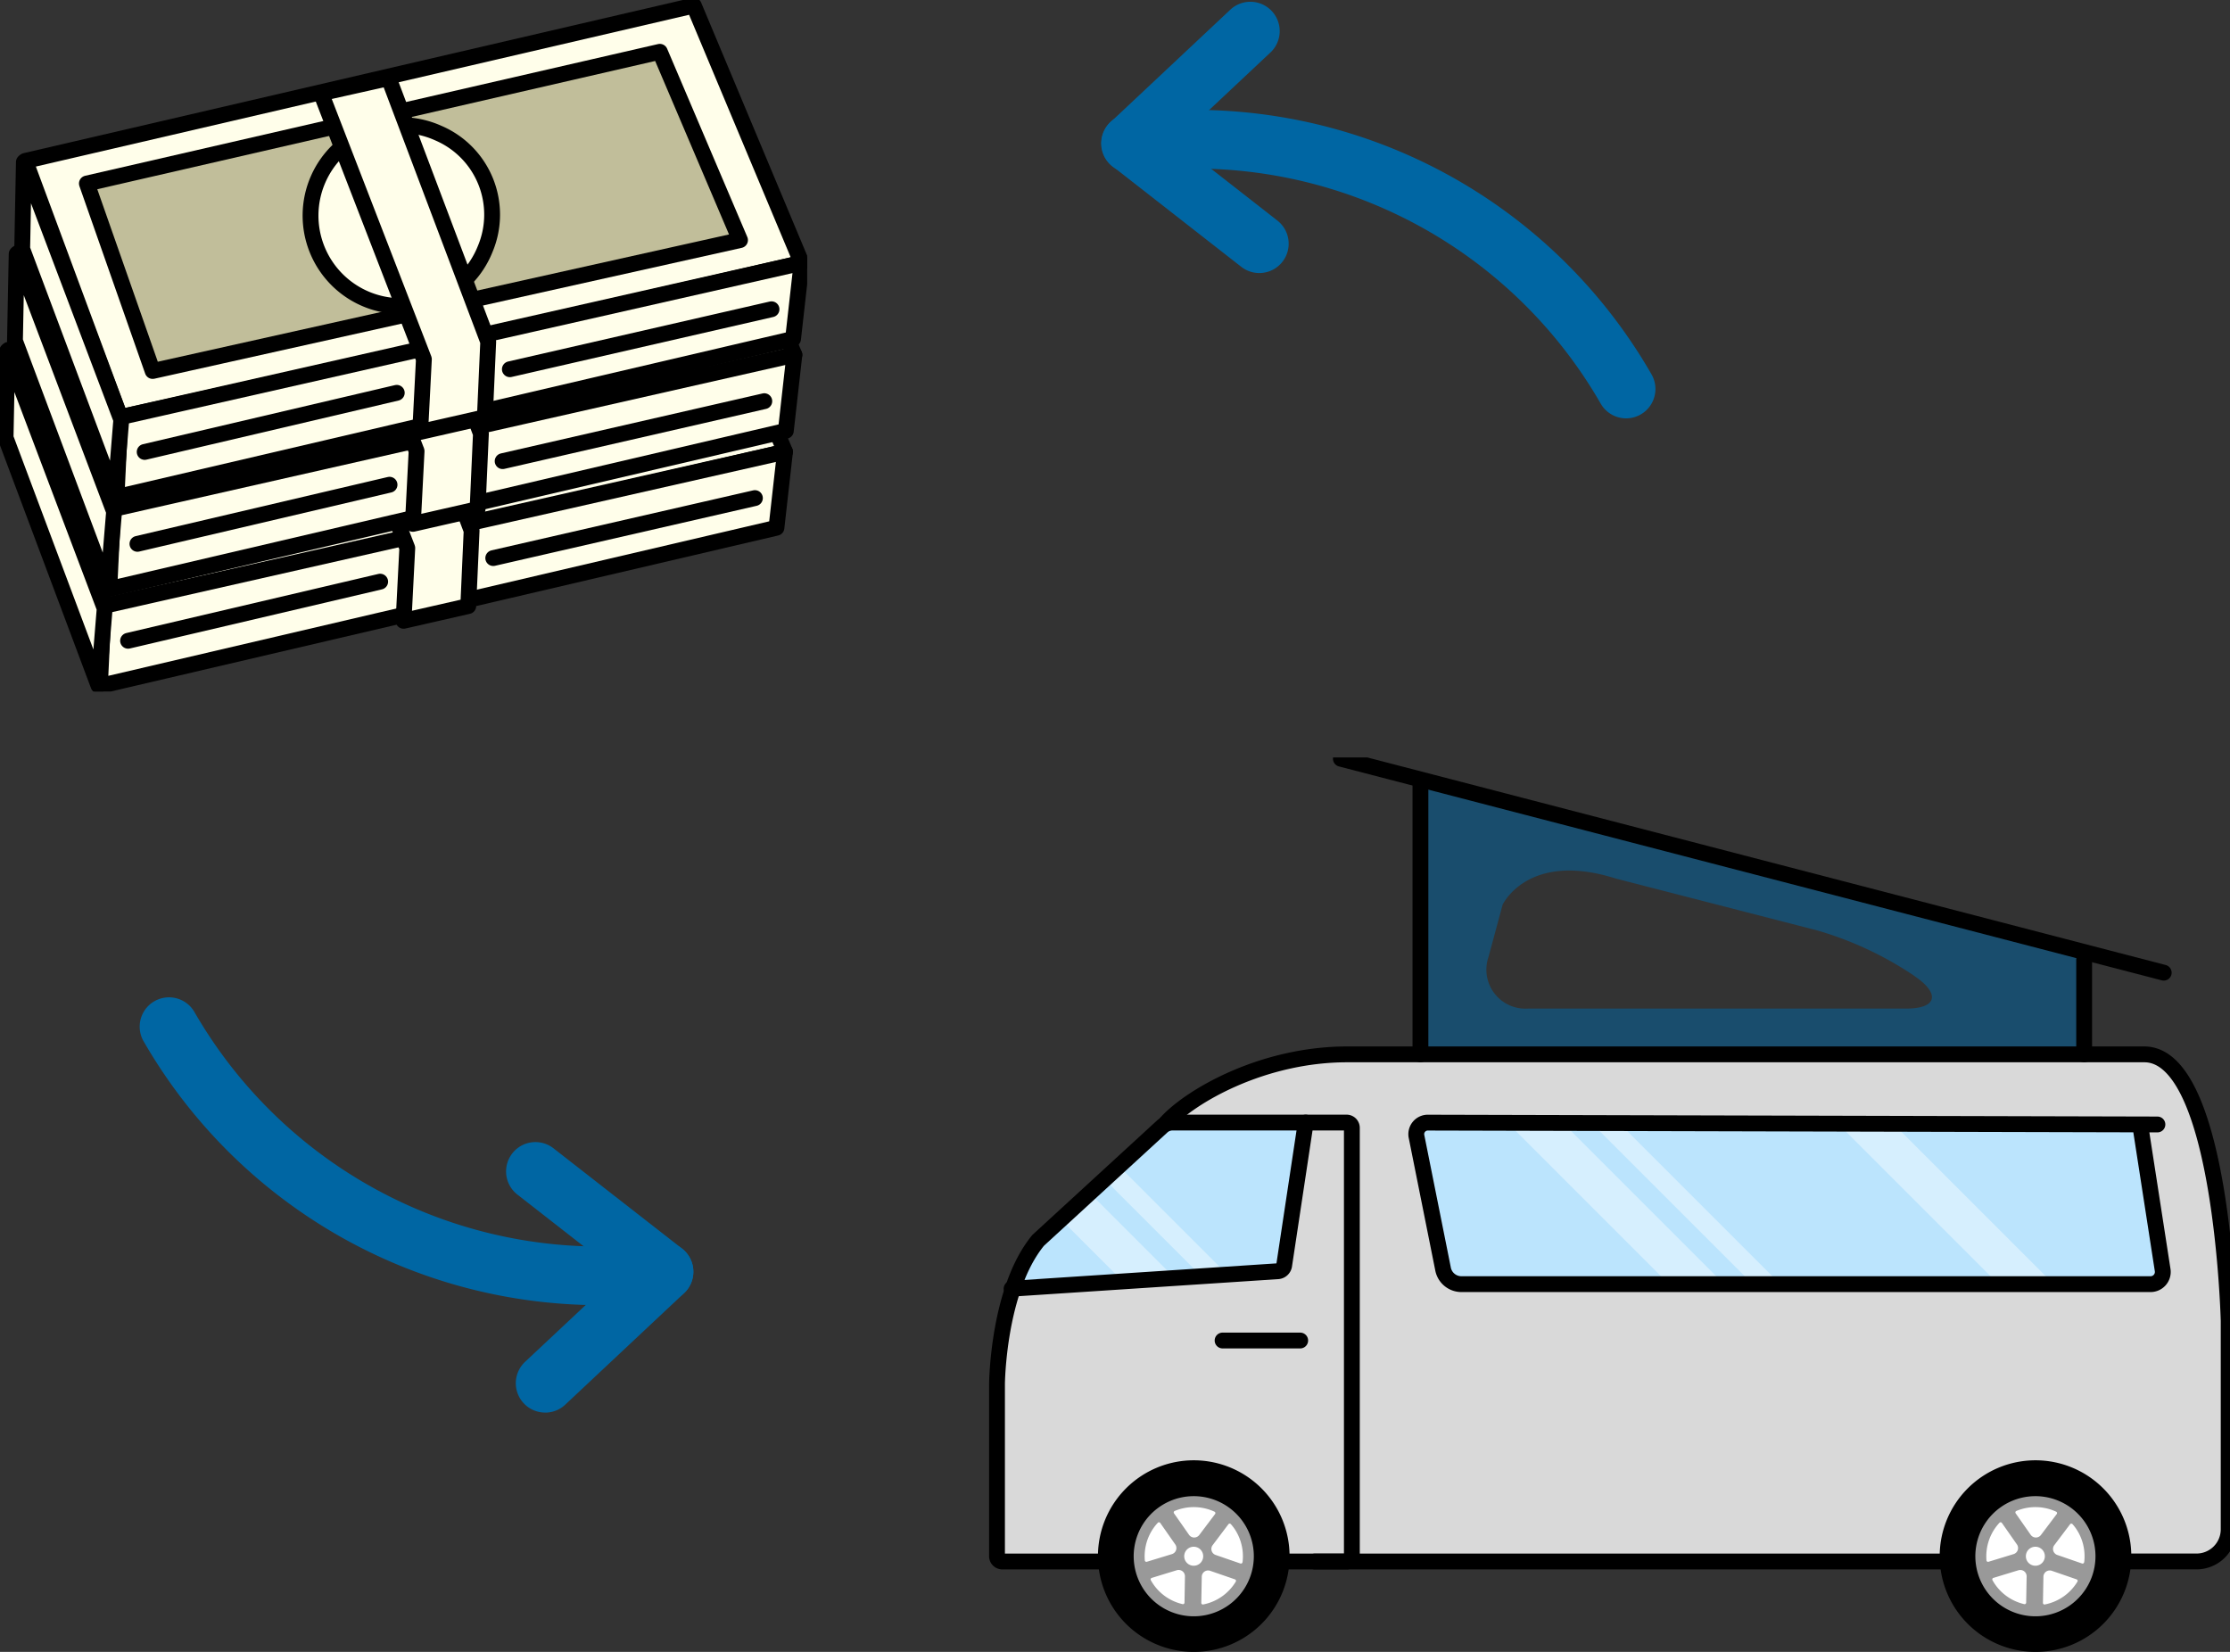 <svg xmlns="http://www.w3.org/2000/svg" xmlns:xlink="http://www.w3.org/1999/xlink" width="140.852" height="104.336" viewBox="0 0 140.852 104.336">
  <rect x="0" y="0" width="140.852" height="104.336" fill="#333333" stroke="none"/>
  <defs>
    <clipPath id="clip-path">
      <rect id="Rectangle_20107" data-name="Rectangle 20107" width="50.984" height="43.676" fill="none"/>
    </clipPath>
    <clipPath id="clip-path-5">
      <path id="Path_387862" data-name="Path 387862" d="M56.151,115.2l-8.088,7.423c-2.551,3.1-2.6,9.069-2.6,9.069v10.881a.336.336,0,0,0,.335.334h6.658s-.339-5.6,4.893-5.6c0,0,5.4.169,5.569,5.738H105s.786-5.4,5.343-5.4a6.454,6.454,0,0,1,6.358,5.26h4.53a2.03,2.03,0,0,0,2.025-2.023V127.708s-.42-16.836-5.324-16.836H67.58c-5.351,0-9.9,2.641-11.428,4.324" transform="translate(-45.464 -110.871)" fill="none"/>
    </clipPath>
    <linearGradient id="linear-gradient" x1="-0.099" y1="1.173" x2="-0.097" y2="1.173" gradientUnits="objectBoundingBox">
      <stop offset="0" stop-color="#d9d9d9"/>
      <stop offset="0.668" stop-color="#fff"/>
      <stop offset="0.991" stop-color="#d9d9d9"/>
      <stop offset="1" stop-color="#d9d9d9"/>
    </linearGradient>
    <clipPath id="clip-path-6">
      <rect id="Rectangle_20114" data-name="Rectangle 20114" width="85.569" height="56.498" fill="none"/>
    </clipPath>
    <clipPath id="clip-path-7">
      <rect id="Rectangle_20112" data-name="Rectangle 20112" width="48.684" height="24.077" fill="none"/>
    </clipPath>
    <clipPath id="clip-path-8">
      <path id="Path_387867" data-name="Path 387867" d="M246.968,136.712l1.522,9.831h-45.4l-2.043-10.2,46.973.119" transform="translate(-201.05 -136.339)" fill="none"/>
    </clipPath>
    <clipPath id="clip-path-9">
      <rect id="Rectangle_20113" data-name="Rectangle 20113" width="31.109" height="24.077" fill="none"/>
    </clipPath>
    <clipPath id="clip-path-10">
      <path id="Path_387871" data-name="Path 387871" d="M67.47,136.339,66.056,145.7l-17.164,1.128a12.074,12.074,0,0,1,3.374-4.906l6.165-5.361Z" transform="translate(-48.892 -136.339)" fill="none"/>
    </clipPath>
  </defs>
  <g id="Group_84086" data-name="Group 84086" transform="translate(-1024 -8916.859)">
    <g id="Group_83707" data-name="Group 83707" transform="translate(-20.985 155.698)">
      <g id="Group_83670" data-name="Group 83670" transform="translate(1114.557 8761.316)">
        <path id="Path_387759" data-name="Path 387759" d="M33.141,25.527a1.854,1.854,0,0,0,1.6-2.779A33.282,33.282,0,0,0,1.618,6.318a1.853,1.853,0,1,0,.469,3.676A29.591,29.591,0,0,1,31.533,24.6a1.853,1.853,0,0,0,1.608.927" transform="translate(0.001 0.742)" fill="#0066a3"/>
        <path id="Path_387760" data-name="Path 387760" d="M30.6,17.091a1.853,1.853,0,0,0,1.142-3.314L25.331,8.769,31.262,3.2A1.853,1.853,0,1,0,28.726.5L21.218,7.548a1.852,1.852,0,0,0,.127,2.812l8.119,6.34a1.85,1.85,0,0,0,1.14.392" transform="translate(-20.632 -0.001)" fill="#0066a3"/>
      </g>
      <g id="Group_83671" data-name="Group 83671" transform="translate(1053.786 8824.114)">
        <path id="Path_387761" data-name="Path 387761" d="M49.92,67.71a33.732,33.732,0,0,0,4.264-.272,1.852,1.852,0,1,0-.469-3.675A29.577,29.577,0,0,1,24.268,49.158a1.853,1.853,0,0,0-3.21,1.85A33.272,33.272,0,0,0,49.92,67.71" transform="translate(-20.81 -48.228)" fill="#0066a3"/>
        <path id="Path_387762" data-name="Path 387762" d="M23.272,73.494a1.845,1.845,0,0,0,1.268-.5l7.509-7.046a1.851,1.851,0,0,0-.127-2.811L23.8,56.8a1.853,1.853,0,1,0-2.282,2.921l6.414,5.008L22,70.291a1.853,1.853,0,0,0,1.268,3.2" transform="translate(2.359 -47.224)" fill="#0066a3"/>
      </g>
      <g id="Group_83691" data-name="Group 83691" transform="translate(1044.985 8761.161)">
        <path id="Path_387823" data-name="Path 387823" d="M.781,27.223l6,16.186,19.048-4.215,4.185-.965,19.8-4.564L43,17.414Z" transform="translate(-0.23 -5.134)" fill="#fffeea"/>
        <g id="Group_83684" data-name="Group 83684" transform="translate(0 0)">
          <g id="Group_83683" data-name="Group 83683" clip-path="url(#clip-path)">
            <path id="Path_387824" data-name="Path 387824" d="M43,17.413.781,27.223l6,16.186,19.048-4.215,4.185-.964,19.8-4.565Z" transform="translate(-0.23 -5.134)" fill="none" stroke="#000" stroke-linecap="round" stroke-linejoin="round" stroke-width="1"/>
          </g>
        </g>
        <path id="Path_387825" data-name="Path 387825" d="M9.188,50.2,8.95,55.252l42.731-9.99.541-4.8Z" transform="translate(-2.639 -11.928)" fill="#fffeea"/>
        <g id="Group_83686" data-name="Group 83686" transform="translate(0 0)">
          <g id="Group_83685" data-name="Group 83685" clip-path="url(#clip-path)">
            <path id="Path_387826" data-name="Path 387826" d="M9.188,50.2,8.95,55.252l42.731-9.99.54-4.8Z" transform="translate(-2.639 -11.928)" fill="none" stroke="#000" stroke-linecap="round" stroke-linejoin="round" stroke-width="1"/>
          </g>
        </g>
        <path id="Path_387827" data-name="Path 387827" d="M.5,36.912,6.363,52.558,6.758,47.7.607,31.428Z" transform="translate(-0.148 -9.265)" fill="#fffeea"/>
        <g id="Group_83688" data-name="Group 83688" transform="translate(0 0)">
          <g id="Group_83687" data-name="Group 83687" clip-path="url(#clip-path)">
            <path id="Path_387828" data-name="Path 387828" d="M.607,31.428.5,36.912,6.363,52.558,6.758,47.7Z" transform="translate(-0.147 -9.266)" fill="none" stroke="#000" stroke-linecap="round" stroke-linejoin="round" stroke-width="1"/>
          </g>
        </g>
        <path id="Path_387829" data-name="Path 387829" d="M6.3,29.871l4.154,11.841,37.1-8.267L42.484,21.551Z" transform="translate(-1.856 -6.353)" fill="#c1be9a"/>
        <path id="Path_387830" data-name="Path 387830" d="M6.3,29.871l4.154,11.841,37.1-8.267L42.484,21.551Z" transform="translate(-1.856 -6.353)" fill="none" stroke="#000" stroke-linecap="round" stroke-linejoin="round" stroke-width="1"/>
        <g id="Group_83690" data-name="Group 83690" transform="translate(0 0)">
          <g id="Group_83689" data-name="Group 83689" clip-path="url(#clip-path)">
            <path id="Path_387831" data-name="Path 387831" d="M37.415,35.95a5.717,5.717,0,1,1-2.961-7.335,5.6,5.6,0,0,1,2.961,7.335" transform="translate(-7.823 -8.282)" fill="#fffeea"/>
            <path id="Path_387832" data-name="Path 387832" d="M37.415,35.95a5.717,5.717,0,1,1-2.961-7.335A5.6,5.6,0,0,1,37.415,35.95Z" transform="translate(-7.823 -8.282)" fill="none" stroke="#000" stroke-linecap="round" stroke-linejoin="round" stroke-width="1"/>
            <path id="Path_387833" data-name="Path 387833" d="M27.27,24.869l6.495,16.793-.236,4.6,4.087-.932.212-4.762L31.54,23.912Z" transform="translate(-8.04 -7.05)" fill="#fffeea"/>
            <path id="Path_387834" data-name="Path 387834" d="M27.27,24.869l6.495,16.793-.236,4.6,4.087-.932.212-4.762L31.54,23.912Z" transform="translate(-8.04 -7.05)" fill="none" stroke="#000" stroke-linecap="round" stroke-linejoin="round" stroke-width="1"/>
            <line id="Line_779" data-name="Line 779" y1="3.734" x2="15.923" transform="translate(8.089 36.738)" fill="none" stroke="#000" stroke-linecap="round" stroke-linejoin="round" stroke-width="1"/>
            <line id="Line_780" data-name="Line 780" y1="3.789" x2="16.527" transform="translate(31.155 31.46)" fill="none" stroke="#000" stroke-linecap="round" stroke-linejoin="round" stroke-width="1"/>
            <path id="Path_387835" data-name="Path 387835" d="M43.845,8.732,1.621,18.542l6,16.186,19.048-4.215,4.185-.964,19.8-4.565Z" transform="translate(-0.478 -2.574)" fill="#fffeea"/>
            <path id="Path_387836" data-name="Path 387836" d="M43.845,8.732,1.621,18.542l6,16.186,19.048-4.215,4.185-.964,19.8-4.565Z" transform="translate(-0.478 -2.574)" fill="none" stroke="#000" stroke-linecap="round" stroke-linejoin="round" stroke-width="1"/>
            <path id="Path_387837" data-name="Path 387837" d="M10.028,41.523,9.79,46.571l42.731-9.99.54-4.8Z" transform="translate(-2.886 -9.369)" fill="#fffeea"/>
            <path id="Path_387838" data-name="Path 387838" d="M10.028,41.523,9.79,46.571l42.731-9.99.54-4.8Z" transform="translate(-2.886 -9.369)" fill="none" stroke="#000" stroke-linecap="round" stroke-linejoin="round" stroke-width="1"/>
            <path id="Path_387839" data-name="Path 387839" d="M1.447,22.747,1.34,28.231,7.2,43.877,7.6,39.022Z" transform="translate(-0.395 -6.706)" fill="#fffeea"/>
            <path id="Path_387840" data-name="Path 387840" d="M1.447,22.747,1.34,28.231,7.2,43.877,7.6,39.022Z" transform="translate(-0.395 -6.706)" fill="none" stroke="#000" stroke-linecap="round" stroke-linejoin="round" stroke-width="1"/>
            <path id="Path_387841" data-name="Path 387841" d="M7.135,21.19,11.289,33.03l37.1-8.267L43.324,12.87Z" transform="translate(-2.104 -3.794)" fill="#c1be9a"/>
            <path id="Path_387842" data-name="Path 387842" d="M7.135,21.19,11.289,33.03l37.1-8.267L43.324,12.87Z" transform="translate(-2.104 -3.794)" fill="none" stroke="#000" stroke-linecap="round" stroke-linejoin="round" stroke-width="1"/>
            <path id="Path_387843" data-name="Path 387843" d="M38.255,27.269a5.717,5.717,0,1,1-2.961-7.335,5.6,5.6,0,0,1,2.961,7.335" transform="translate(-8.07 -5.722)" fill="#fffeea"/>
            <path id="Path_387844" data-name="Path 387844" d="M38.255,27.269a5.717,5.717,0,1,1-2.961-7.335A5.6,5.6,0,0,1,38.255,27.269Z" transform="translate(-8.07 -5.722)" fill="none" stroke="#000" stroke-linecap="round" stroke-linejoin="round" stroke-width="1"/>
            <path id="Path_387845" data-name="Path 387845" d="M28.11,16.188,34.6,32.98l-.236,4.6,4.087-.932.212-4.762L32.38,15.231Z" transform="translate(-8.287 -4.491)" fill="#fffeea"/>
            <path id="Path_387846" data-name="Path 387846" d="M28.11,16.188,34.6,32.98l-.236,4.6,4.087-.932.212-4.762L32.38,15.231Z" transform="translate(-8.287 -4.491)" fill="none" stroke="#000" stroke-linecap="round" stroke-linejoin="round" stroke-width="1"/>
            <line id="Line_781" data-name="Line 781" y1="3.734" x2="15.923" transform="translate(8.681 30.616)" fill="none" stroke="#000" stroke-linecap="round" stroke-linejoin="round" stroke-width="1"/>
            <line id="Line_782" data-name="Line 782" y1="3.788" x2="16.527" transform="translate(31.748 25.339)" fill="none" stroke="#000" stroke-linecap="round" stroke-linejoin="round" stroke-width="1"/>
            <path id="Path_387847" data-name="Path 387847" d="M44.492.5,2.268,10.31l6,16.186,19.048-4.215,4.185-.964,19.8-4.565Z" transform="translate(-0.669 -0.148)" fill="#fffeea"/>
            <path id="Path_387848" data-name="Path 387848" d="M44.492.5,2.268,10.31l6,16.186,19.048-4.215,4.185-.964,19.8-4.565Z" transform="translate(-0.669 -0.148)" fill="none" stroke="#000" stroke-linecap="round" stroke-linejoin="round" stroke-width="1"/>
            <path id="Path_387849" data-name="Path 387849" d="M10.675,33.291l-.238,5.048,42.731-9.99.54-4.8Z" transform="translate(-3.077 -6.942)" fill="#fffeea"/>
            <path id="Path_387850" data-name="Path 387850" d="M10.675,33.291l-.238,5.048,42.731-9.99.54-4.8Z" transform="translate(-3.077 -6.942)" fill="none" stroke="#000" stroke-linecap="round" stroke-linejoin="round" stroke-width="1"/>
            <path id="Path_387851" data-name="Path 387851" d="M2.094,14.515,1.988,20,7.851,35.645l.395-4.855Z" transform="translate(-0.586 -4.279)" fill="#fffeea"/>
            <path id="Path_387852" data-name="Path 387852" d="M2.094,14.515,1.988,20,7.851,35.645l.395-4.855Z" transform="translate(-0.586 -4.279)" fill="none" stroke="#000" stroke-linecap="round" stroke-linejoin="round" stroke-width="1"/>
            <path id="Path_387853" data-name="Path 387853" d="M7.782,12.957,11.936,24.8l37.1-8.267L43.971,4.638Z" transform="translate(-2.294 -1.367)" fill="#c1be9a"/>
            <path id="Path_387854" data-name="Path 387854" d="M7.782,12.957,11.936,24.8l37.1-8.267L43.971,4.638Z" transform="translate(-2.294 -1.367)" fill="none" stroke="#000" stroke-linecap="round" stroke-linejoin="round" stroke-width="1"/>
            <path id="Path_387855" data-name="Path 387855" d="M38.9,19.037A5.717,5.717,0,1,1,35.941,11.7,5.6,5.6,0,0,1,38.9,19.037" transform="translate(-8.261 -3.295)" fill="#fffeea"/>
            <path id="Path_387856" data-name="Path 387856" d="M38.9,19.037A5.717,5.717,0,1,1,35.941,11.7,5.6,5.6,0,0,1,38.9,19.037Z" transform="translate(-8.261 -3.295)" fill="none" stroke="#000" stroke-linecap="round" stroke-linejoin="round" stroke-width="1"/>
            <path id="Path_387857" data-name="Path 387857" d="M28.757,7.955l6.495,16.793-.236,4.6,4.087-.932.212-4.762L33.027,7Z" transform="translate(-8.478 -2.064)" fill="#fffeea"/>
            <path id="Path_387858" data-name="Path 387858" d="M28.757,7.955l6.495,16.793-.236,4.6,4.087-.932.212-4.762L33.027,7Z" transform="translate(-8.478 -2.064)" fill="none" stroke="#000" stroke-linecap="round" stroke-linejoin="round" stroke-width="1"/>
            <line id="Line_783" data-name="Line 783" y1="3.734" x2="15.923" transform="translate(9.138 24.811)" fill="none" stroke="#000" stroke-linecap="round" stroke-linejoin="round" stroke-width="1"/>
            <line id="Line_784" data-name="Line 784" y1="3.789" x2="16.527" transform="translate(32.204 19.533)" fill="none" stroke="#000" stroke-linecap="round" stroke-linejoin="round" stroke-width="1"/>
          </g>
        </g>
      </g>
      <g id="Group_83706" data-name="Group 83706">
        <g id="Group_83693" data-name="Group 83693" transform="translate(1107.96 8827.756)" clip-path="url(#clip-path-5)">
          <rect id="Rectangle_20111" data-name="Rectangle 20111" width="77.793" height="32.173" transform="translate(0 0)" fill="url(#linear-gradient)"/>
        </g>
        <g id="Group_83705" data-name="Group 83705" transform="translate(1100.269 8809)" clip-path="url(#clip-path-6)">
          <path id="Path_387863" data-name="Path 387863" d="M247.776,136.723l1.38,8.915a.772.772,0,0,1-.786.917H204.828a1.182,1.182,0,0,1-1.11-.909l-1.679-8.385a.73.73,0,0,1,.745-.907l46.045.116" transform="translate(-167.846 -113.286)" fill="#bbe4fd"/>
          <g id="Group_83699" data-name="Group 83699" transform="translate(34.012 17.457)" opacity="0.4">
            <g id="Group_83698" data-name="Group 83698">
              <g id="Group_83697" data-name="Group 83697" clip-path="url(#clip-path-7)">
                <g id="Group_83696" data-name="Group 83696" transform="translate(0 5.607)">
                  <g id="Group_83695" data-name="Group 83695" clip-path="url(#clip-path-8)">
                    <path id="Path_387864" data-name="Path 387864" d="M230.415,127.269h-3.488L202.85,103.191h3.488Z" transform="translate(-202.546 -108.799)" fill="#fff"/>
                    <path id="Path_387865" data-name="Path 387865" d="M353.456,127.269h-3.488L325.89,103.191h3.488Z" transform="translate(-304.771 -108.799)" fill="#fff"/>
                    <path id="Path_387866" data-name="Path 387866" d="M259.931,127.269h-1.744l-24.077-24.078h1.744Z" transform="translate(-228.517 -108.799)" fill="#fff"/>
                  </g>
                </g>
              </g>
            </g>
          </g>
          <path id="Path_387868" data-name="Path 387868" d="M69.52,136.388a.271.271,0,0,1,.284.322l-1.314,8.7a.436.436,0,0,1-.384.353l-16.5,1.084a.221.221,0,0,1-.242-.3,11.477,11.477,0,0,1,3.283-4.585l5.913-5.142a1.082,1.082,0,0,1,.587-.228Z" transform="translate(-42.667 -113.316)" fill="#bbe4fd"/>
          <g id="Group_83704" data-name="Group 83704" transform="translate(0 17.457)" opacity="0.4">
            <g id="Group_83703" data-name="Group 83703">
              <g id="Group_83702" data-name="Group 83702" clip-path="url(#clip-path-9)">
                <g id="Group_83701" data-name="Group 83701" transform="translate(8.271 5.607)">
                  <g id="Group_83700" data-name="Group 83700" clip-path="url(#clip-path-10)">
                    <path id="Path_387869" data-name="Path 387869" d="M27.565,127.269H24.078L0,103.191H3.488Z" transform="translate(-8.271 -108.799)" fill="#fff"/>
                    <path id="Path_387870" data-name="Path 387870" d="M57.081,127.269H55.337L31.259,103.191H33Z" transform="translate(-34.242 -108.799)" fill="#fff"/>
                  </g>
                </g>
              </g>
            </g>
          </g>
          <path id="Path_387872" data-name="Path 387872" d="M245.47,20.328,203.548,9.086V26.3H245.47Zm-11.22,3.085h-23.9a2.464,2.464,0,0,1-2.5-3.266l.889-3.294s1.595-3.415,7.145-1.653l12.737,3.281a21.854,21.854,0,0,1,6.032,2.807l.227.162c1.515,1.08,1.233,1.963-.628,1.963" transform="translate(-169.114 -7.549)" fill="#0066a3" opacity="0.516"/>
          <line id="Line_785" data-name="Line 785" x2="51.973" y2="13.512" transform="translate(29.409 0.085)" fill="none" stroke="#000" stroke-linecap="round" stroke-linejoin="round" stroke-width="1"/>
          <line id="Line_786" data-name="Line 786" y1="17.218" transform="translate(34.434 1.537)" fill="none" stroke="#000" stroke-linecap="round" stroke-linejoin="round" stroke-width="1"/>
          <line id="Line_787" data-name="Line 787" y1="5.977" transform="translate(76.356 12.779)" fill="none" stroke="#000" stroke-linecap="round" stroke-linejoin="round" stroke-width="1"/>
          <path id="Path_387873" data-name="Path 387873" d="M50.887,146.834l16.831-1.106a.436.436,0,0,0,.384-.353l1.364-9.035" transform="translate(-42.278 -113.275)" fill="none" stroke="#000" stroke-linecap="round" stroke-linejoin="round" stroke-width="1"/>
          <path id="Path_387874" data-name="Path 387874" d="M63.9,164.063h3.641a.335.335,0,0,0,.335-.334V136.673a.335.335,0,0,0-.335-.334H56.5a1,1,0,0,0-.581.226l-7.857,7.213c-2.551,3.1-2.6,9.069-2.6,9.069v10.881a.336.336,0,0,0,.335.334h6.658" transform="translate(-37.773 -113.275)" fill="none" stroke="#000" stroke-linecap="round" stroke-linejoin="round" stroke-width="1"/>
          <line id="Line_788" data-name="Line 788" x2="39.868" transform="translate(27.765 50.788)" fill="none" stroke="#000" stroke-linecap="round" stroke-linejoin="round" stroke-width="1"/>
          <path id="Path_387875" data-name="Path 387875" d="M409.5,268.57a6.051,6.051,0,1,0-6.051,6.043,6.048,6.048,0,0,0,6.051-6.043" transform="translate(-330.166 -218.115)"/>
          <line id="Line_789" data-name="Line 789" x2="4.903" transform="translate(21.937 36.83)" fill="none" stroke="#000" stroke-linecap="round" stroke-linejoin="round" stroke-width="1"/>
          <path id="Path_387876" data-name="Path 387876" d="M247.776,136.723l1.38,8.915a.772.772,0,0,1-.786.917H204.828a1.182,1.182,0,0,1-1.11-.909l-1.679-8.385a.73.73,0,0,1,.745-.907l46.045.116" transform="translate(-167.846 -113.286)" fill="none" stroke="#000" stroke-linecap="round" stroke-linejoin="round" stroke-width="1"/>
          <path id="Path_387877" data-name="Path 387877" d="M169.189,142.9h4.531a2.03,2.03,0,0,0,2.025-2.023V127.708s-.42-16.836-5.324-16.836H120.067c-5.351,0-9.9,2.641-11.428,4.324" transform="translate(-90.261 -92.115)" fill="none" stroke="#000" stroke-linecap="round" stroke-linejoin="round" stroke-width="1"/>
          <path id="Path_387878" data-name="Path 387878" d="M419.675,281.332a3.449,3.449,0,1,0-3.448,3.445,3.447,3.447,0,0,0,3.448-3.445" transform="translate(-342.948 -230.877)" fill="#fff"/>
          <path id="Path_387879" data-name="Path 387879" d="M417.638,277.441a3.794,3.794,0,1,0-.935,5.283,3.794,3.794,0,0,0,.935-5.283m-4.314-.685a3.106,3.106,0,0,1,2.513.045.1.1,0,0,1,.038.151l-.995,1.318a.4.4,0,0,1-.653-.012l-.946-1.353a.1.1,0,0,1,.043-.149m-1.887,3.121a3.105,3.105,0,0,1,.82-2.375.1.1,0,0,1,.155.011l.946,1.353a.4.4,0,0,1-.213.617l-1.58.482a.1.1,0,0,1-.129-.087m2.508,2.663a.1.1,0,0,1-.122.1,3.092,3.092,0,0,1-2.006-1.513.1.1,0,0,1,.058-.144l1.579-.482a.4.4,0,0,1,.521.393Zm.926-2.434a.6.6,0,1,1,.148-.834.6.6,0,0,1-.148.834m2.313,1.114a3.106,3.106,0,0,1-2.06,1.441.1.1,0,0,1-.119-.1l.03-1.651a.4.4,0,0,1,.535-.374l1.561.539a.1.1,0,0,1,.053.146m.423-1.23a.1.1,0,0,1-.132.082l-1.56-.538a.4.4,0,0,1-.19-.624l.994-1.318a.1.1,0,0,1,.155-.005,3.131,3.131,0,0,1,.2.252,3.091,3.091,0,0,1,.537,2.152" transform="translate(-341.251 -229.16)" fill="#999"/>
          <path id="Path_387880" data-name="Path 387880" d="M95.245,268.57a6.051,6.051,0,1,0-6.051,6.043,6.047,6.047,0,0,0,6.051-6.043" transform="translate(-69.077 -218.115)"/>
          <path id="Path_387881" data-name="Path 387881" d="M105.423,281.332a3.449,3.449,0,1,0-3.448,3.445,3.447,3.447,0,0,0,3.448-3.445" transform="translate(-81.858 -230.877)" fill="#fff"/>
          <path id="Path_387882" data-name="Path 387882" d="M103.387,277.441a3.794,3.794,0,1,0-.935,5.283,3.794,3.794,0,0,0,.935-5.283m-4.314-.685a3.106,3.106,0,0,1,2.513.045.1.1,0,0,1,.038.151l-.995,1.318a.4.4,0,0,1-.653-.012l-.946-1.353a.1.1,0,0,1,.043-.149m-1.887,3.121a3.105,3.105,0,0,1,.82-2.375.1.1,0,0,1,.155.011l.946,1.353a.4.4,0,0,1-.213.617l-1.58.482a.1.1,0,0,1-.129-.087m2.508,2.663a.1.1,0,0,1-.122.1,3.093,3.093,0,0,1-2.006-1.513.1.1,0,0,1,.058-.144L99.2,280.5a.4.4,0,0,1,.521.393Zm.926-2.434a.6.6,0,1,1,.148-.834.6.6,0,0,1-.148.834m2.313,1.114a3.106,3.106,0,0,1-2.06,1.441.1.1,0,0,1-.119-.1l.03-1.651a.4.4,0,0,1,.535-.374l1.561.539a.1.1,0,0,1,.053.146m.423-1.23a.1.1,0,0,1-.132.082l-1.56-.538a.4.4,0,0,1-.19-.624l.994-1.318a.1.1,0,0,1,.155-.005,3.134,3.134,0,0,1,.2.252,3.091,3.091,0,0,1,.537,2.152" transform="translate(-80.161 -229.16)" fill="#999"/>
        </g>
      </g>
    </g>
  </g>
</svg>
